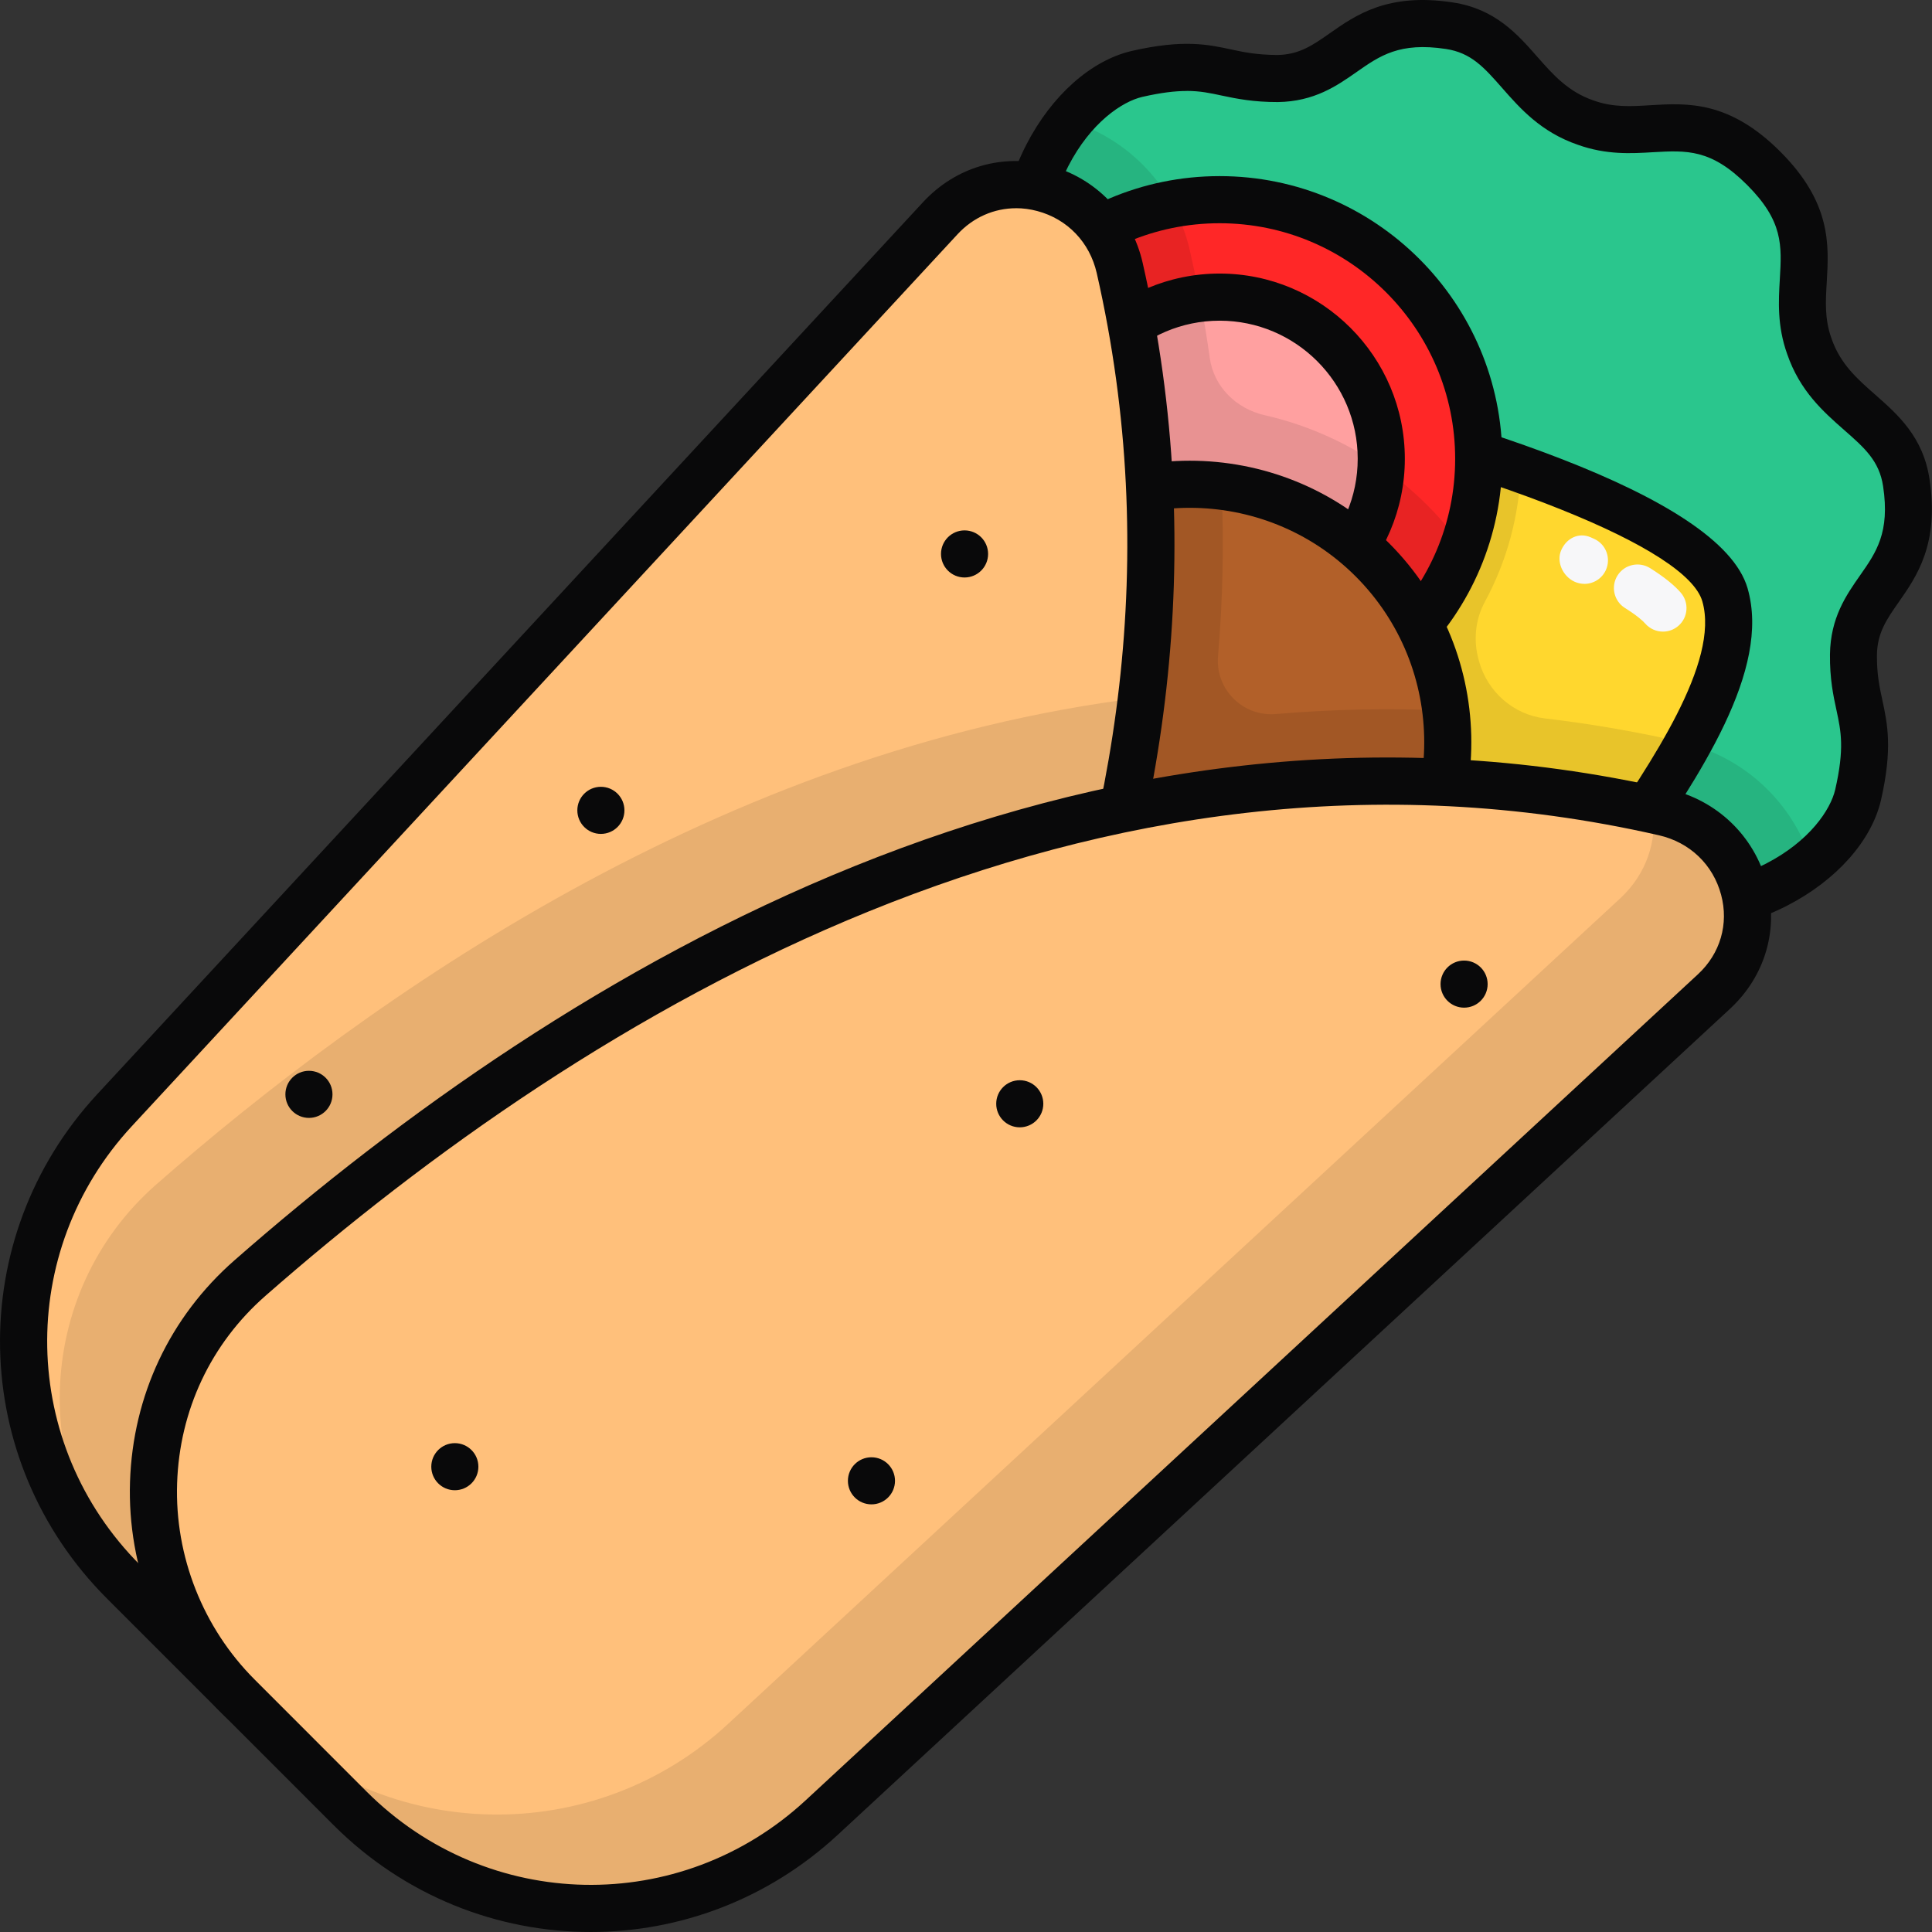 <svg id="Kebab" enable-background="new 0 0 64 64" height="512" viewBox="0 0 64 64" width="512" xmlns="http://www.w3.org/2000/svg"><rect x="0" y="0" width="64" height="64" fill="#333333" stroke="none"/><g><g><path d="m49.53 29.073c-.77-.309-5.795-1.933-9.321-5.281-3.348-3.527-4.971-8.552-5.281-9.321-2.909-7.052.353-11.467 2.739-12.022 2.5-.569 2.749.172 4.649.154 2.267-.034 2.469-2.239 5.694-1.751 2.137.322 2.336 2.461 4.52 3.212 2.108.752 3.587-.797 5.895 1.511 2.308 2.308.759 3.787 1.511 5.895.752 2.184 2.891 2.383 3.212 4.52.488 3.225-1.716 3.427-1.751 5.694-.018 1.9.723 2.149.154 4.649-.555 2.386-4.97 5.648-12.022 2.739z" fill="#2ac68d"/><path d="m40.132 23.699c-3.302-3.514-4.9-8.464-5.197-9.228-2.022-4.907-1.068-8.521.502-10.472.905.283 1.732.771 2.411 1.45.785.785 1.337 1.789 1.577 2.892 1.145 5.006 1.386 10.154.707 15.358zm18.42 2.454c-.785-.785-1.789-1.337-2.899-1.584-5.006-1.145-10.147-1.379-15.351-.7 3.514 3.302 8.464 4.9 9.235 5.204 4.907 2.022 8.535 1.054 10.472-.516-.283-.905-.778-1.725-1.457-2.404z" opacity=".09"/><path d="m54.807 30.999c-1.544 0-3.405-.311-5.568-1.202l-.335-.126c-1.469-.542-5.944-2.191-9.232-5.312-3.152-3.317-4.801-7.791-5.344-9.262l-.125-.335c-2.065-5.008-1.014-8.397-.203-9.972.838-1.629 2.143-2.789 3.489-3.102 1.715-.392 2.527-.216 3.313-.046.444.095.828.172 1.506.18.73-.011 1.177-.323 1.74-.718.858-.601 1.92-1.354 4.079-1.023 1.401.21 2.143 1.055 2.798 1.8.523.594 1.017 1.155 1.859 1.446.648.232 1.221.2 1.881.159 1.227-.076 2.62-.154 4.31 1.538 1.692 1.691 1.611 3.084 1.539 4.312-.04.661-.073 1.232.155 1.872.293.851.855 1.343 1.449 1.865.745.655 1.59 1.397 1.8 2.801.325 2.148-.422 3.217-1.024 4.077-.395.565-.707 1.01-.718 1.744-.006.637.084 1.057.18 1.5.169.786.343 1.6-.046 3.31-.314 1.349-1.474 2.654-3.103 3.493-.893.46-2.373.998-4.403.999zm-15.497-27.985c-.381 0-.84.052-1.471.196-.663.154-1.706.848-2.451 2.295-.687 1.334-1.567 4.235.261 8.668l.145.383c.515 1.395 2.08 5.643 4.981 8.698 3.027 2.871 7.275 4.437 8.671 4.952l.383.144c4.435 1.831 7.334.949 8.668.261 1.448-.745 2.143-1.789 2.297-2.455.312-1.37.192-1.927.041-2.632-.105-.485-.223-1.033-.215-1.848.018-1.217.539-1.962 1-2.62.532-.76.992-1.417.76-2.95-.127-.84-.614-1.268-1.288-1.86-.687-.604-1.468-1.289-1.891-2.522-.332-.93-.285-1.754-.242-2.48.066-1.116.113-1.921-1.084-3.118-1.196-1.196-2-1.146-3.117-1.084-.722.044-1.547.091-2.487-.245-1.225-.421-1.911-1.2-2.515-1.888-.593-.674-1.021-1.161-1.859-1.287-1.536-.233-2.19.227-2.951.759-.657.46-1.404.982-2.615 1-.8.002-1.367-.11-1.853-.214-.381-.082-.719-.155-1.166-.155z" fill="#09090a"/></g><g><path d="m40.657 12.798c3.93.902 15.586 3.787 16.485 6.905.899 3.118-3.332 7.91-5.313 11.28-.809.819-2.027 4.462-6.952 3.977-5.005-.493-11.171-4.963-11.124-11.745.041-6.001.624-10.63 6.904-10.417z" fill="#ffd72e"/><path d="m44.877 34.963c-5.006-.495-11.172-4.964-11.123-11.745.035-6.003.622-10.635 6.901-10.423 2.022.467 6.117 1.464 9.723 2.751-.052 1.545-.463 3.049-1.191 4.392-.323.595-.384 1.293-.199 1.945.003.009.005.018.008.028.284 1.011 1.141 1.765 2.184 1.888 1.592.187 3.17.465 4.733.83.001.002.001.002.002.004-1.216 2.206-2.998 4.497-4.087 6.35-.806.82-2.029 4.462-6.951 3.981z" opacity=".09"/><path d="m52.486 19.341c-.108 0-.22-.023-.325-.07-.389-.178-.616-.661-.441-1.052.174-.39.576-.593.971-.421.005.002.114.051.119.053.392.179.564.642.386 1.034-.131.287-.415.457-.71.457zm3.112 1.392c.326-.282.361-.775.079-1.101-.223-.256-.556-.523-1.018-.814-.363-.226-.846-.12-1.076.245-.23.365-.12.847.244 1.076.428.269.604.438.671.515.154.178.372.269.59.269.181 0 .363-.062.51-.191z" fill="#f7f7f9"/><path d="m45.744 35.784c-.302 0-.616-.015-.943-.047-5.726-.564-11.876-5.513-11.829-12.527.027-3.842.23-7.464 2.391-9.537 1.242-1.193 2.978-1.741 5.319-1.654l.148.019c7.287 1.671 16.16 4.319 17.061 7.45.782 2.713-1.59 6.199-3.682 9.274-.637.937-1.239 1.821-1.708 2.617l-.117.153c-.123.124-.252.333-.415.58-.808 1.223-2.425 3.672-6.224 3.672zm-5.5-22.212c-1.695 0-2.94.402-3.8 1.227-1.721 1.651-1.887 5.065-1.911 8.421-.044 6.48 6.023 10.53 10.42 10.962 3.542.364 4.85-1.623 5.714-2.93.2-.304.375-.559.532-.737.486-.82 1.087-1.701 1.719-2.632 1.806-2.653 4.053-5.955 3.474-7.963-.506-1.76-6.718-4.247-15.836-6.344-.105-.002-.21-.004-.312-.004z" fill="#09090a"/></g><g><circle cx="40.401" cy="15.197" fill="#ff2727" r="8.583"/><circle cx="40.401" cy="15.197" fill="#ffa0a0" r="5.355"/><path d="m48.462 18.127c-1.555-2.169-3.875-3.76-6.569-4.373-.944-.215-1.686-.944-1.819-1.902-.164-1.18-.383-2.349-.649-3.511-.12-.559-.325-1.089-.601-1.577-3.988.735-7.007 4.236-7.007 8.436 0 .41.028.806.092 1.195.559 4.08 4.002 7.241 8.21 7.375.085.014.184.014.283.014 3.705 0 6.866-2.355 8.061-5.657z" opacity=".09"/><path d="m40.401 24.56c-5.162 0-9.363-4.2-9.363-9.363s4.2-9.363 9.363-9.363c5.164 0 9.364 4.2 9.364 9.363s-4.2 9.363-9.364 9.363zm0-17.165c-4.303 0-7.802 3.5-7.802 7.803 0 4.302 3.499 7.802 7.802 7.802s7.803-3.5 7.803-7.802c0-4.303-3.501-7.803-7.803-7.803zm0 13.937c-3.382 0-6.135-2.752-6.135-6.135s2.753-6.135 6.135-6.135c3.384 0 6.136 2.753 6.136 6.135s-2.753 6.135-6.136 6.135zm0-10.709c-2.522 0-4.574 2.052-4.574 4.575s2.051 4.574 4.574 4.574 4.575-2.051 4.575-4.574-2.053-4.575-4.575-4.575z" fill="#09090a"/></g><g><circle cx="39.412" cy="24.589" fill="#b26029" r="8.552"/><path d="m41.513 32.895c-6.347 1.514-11.921-4.061-10.407-10.407.922-3.866 4.379-6.475 8.353-6.454.337.002.668.023 1.006.064.082 1.867.045 3.748-.116 5.639-.093 1.096.82 2.01 1.916 1.916 1.891-.161 3.772-.198 5.639-.116.041.338.062.669.064 1.006.022 3.974-2.588 7.431-6.454 8.353z" opacity=".09"/><path d="m39.411 33.917c-2.39 0-4.78-.91-6.599-2.729-3.638-3.638-3.638-9.559 0-13.198 3.64-3.638 9.559-3.638 13.199 0 3.638 3.639 3.638 9.56 0 13.198-1.82 1.819-4.21 2.729-6.599 2.729zm-5.496-14.824c-3.03 3.031-3.03 7.961 0 10.991 3.031 3.031 7.963 3.031 10.992 0 3.03-3.03 3.03-7.96 0-10.991-3.03-3.028-7.962-3.028-10.992 0z" fill="#09090a"/></g><g><path d="m4.097 52.403 3.711 3.712c3.874 3.874 10.243 3.725 13.854-.395 8.234-9.392 20.002-26.805 15.429-46.846-.626-2.745-4.033-3.71-5.945-1.644l-27.35 29.544c-4.115 4.445-3.982 11.346.301 15.629z" fill="#ffc07b"/><path d="m7.81 56.119-3.026-3.026c-3.875-3.875-3.727-10.246.396-13.859 7.078-6.201 18.717-14.418 32.612-16.122-1.711 13.888-9.928 25.527-16.129 32.605-3.613 4.122-9.984 4.271-13.852.403z" opacity=".09"/><path d="m14.581 59.699c-2.734 0-5.387-1.094-7.325-3.033l-3.711-3.711c-4.599-4.598-4.74-11.938-.322-16.71l27.35-29.544c1.084-1.173 2.648-1.632 4.192-1.216 1.546.413 2.728 1.646 3.086 3.217 4.45 19.503-6.029 36.615-15.603 47.536-1.873 2.135-4.478 3.364-7.334 3.457-.111.004-.222.006-.334.006zm19.078-52.801c-.727 0-1.421.301-1.94.863l-27.351 29.544c-3.846 4.153-3.723 10.542.28 14.546l3.711 3.711c1.712 1.713 4.078 2.646 6.504 2.571 2.42-.079 4.626-1.119 6.212-2.928 9.335-10.646 19.558-27.297 15.256-46.158-.233-1.02-.969-1.789-1.969-2.056-.235-.063-.471-.094-.703-.094zm-1.707 10.672c-.431 0-.78.349-.78.78s.349.78.78.78.78-.349.78-.78-.349-.78-.78-.78zm-12.047 8.494c-.431 0-.78.349-.78.78 0 .431.349.78.78.78.431 0 .78-.349.78-.78 0-.431-.349-.78-.78-.78zm-9.671 9.408c-.431 0-.78.349-.78.78s.349.78.78.78c.431 0 .78-.349.78-.78s-.349-.78-.78-.78z" fill="#09090a"/></g><g><path d="m11.598 59.905-3.714-3.713c-3.874-3.873-3.724-10.242.395-13.854 9.391-8.234 26.805-20.003 46.846-15.429 2.745.626 3.718 4.025 1.652 5.938-7.002 6.482-20.788 19.244-29.556 27.361-4.444 4.114-11.342 3.979-15.624-.303z" fill="#ffc07b"/><path d="m56.777 32.849c-7 6.477-20.789 19.247-29.55 27.358-4.455 4.115-11.349 3.981-15.627-.297l-3.104-3.104c4.285 4.285 11.179 4.42 15.627.297 8.761-8.111 22.557-20.874 29.557-27.351.877-.82 1.202-1.895 1.082-2.92.12.021.24.057.361.078 2.751.629 3.727 4.023 1.655 5.94z" opacity=".09"/><path d="m19.568 64c-3.084 0-6.163-1.186-8.522-3.544l-3.713-3.714c-2.016-2.016-3.12-4.807-3.026-7.659.094-2.856 1.321-5.459 3.458-7.332 10.92-9.575 28.03-20.054 47.534-15.603 1.574.359 2.809 1.543 3.222 3.09.411 1.535-.043 3.098-1.213 4.181l-29.556 27.362c-2.324 2.151-5.256 3.219-8.184 3.219zm-7.419-4.647c4.003 4.002 10.39 4.127 14.542.282l29.556-27.361c.739-.684 1.026-1.667.767-2.633-.267-1.001-1.038-1.738-2.062-1.972-18.852-4.3-35.51 5.921-46.158 15.256-1.808 1.585-2.848 3.791-2.927 6.211-.08 2.42.857 4.79 2.57 6.503zm36.351-27.533c-.431 0-.78.349-.78.78 0 .431.349.78.78.78.431 0 .78-.349.78-.78s-.349-.78-.78-.78zm-14.719 3.964c-.431 0-.78.349-.78.78 0 .431.349.78.78.78.431 0 .78-.349.78-.78s-.349-.78-.78-.78zm-4.913 12.49c-.431 0-.78.349-.78.78 0 .431.349.78.78.78.431 0 .78-.349.78-.78s-.349-.78-.78-.78zm-13.801-.468c-.431 0-.78.349-.78.78 0 .431.349.78.78.78.431 0 .78-.349.78-.78s-.349-.78-.78-.78z" fill="#09090a"/></g></g></svg>